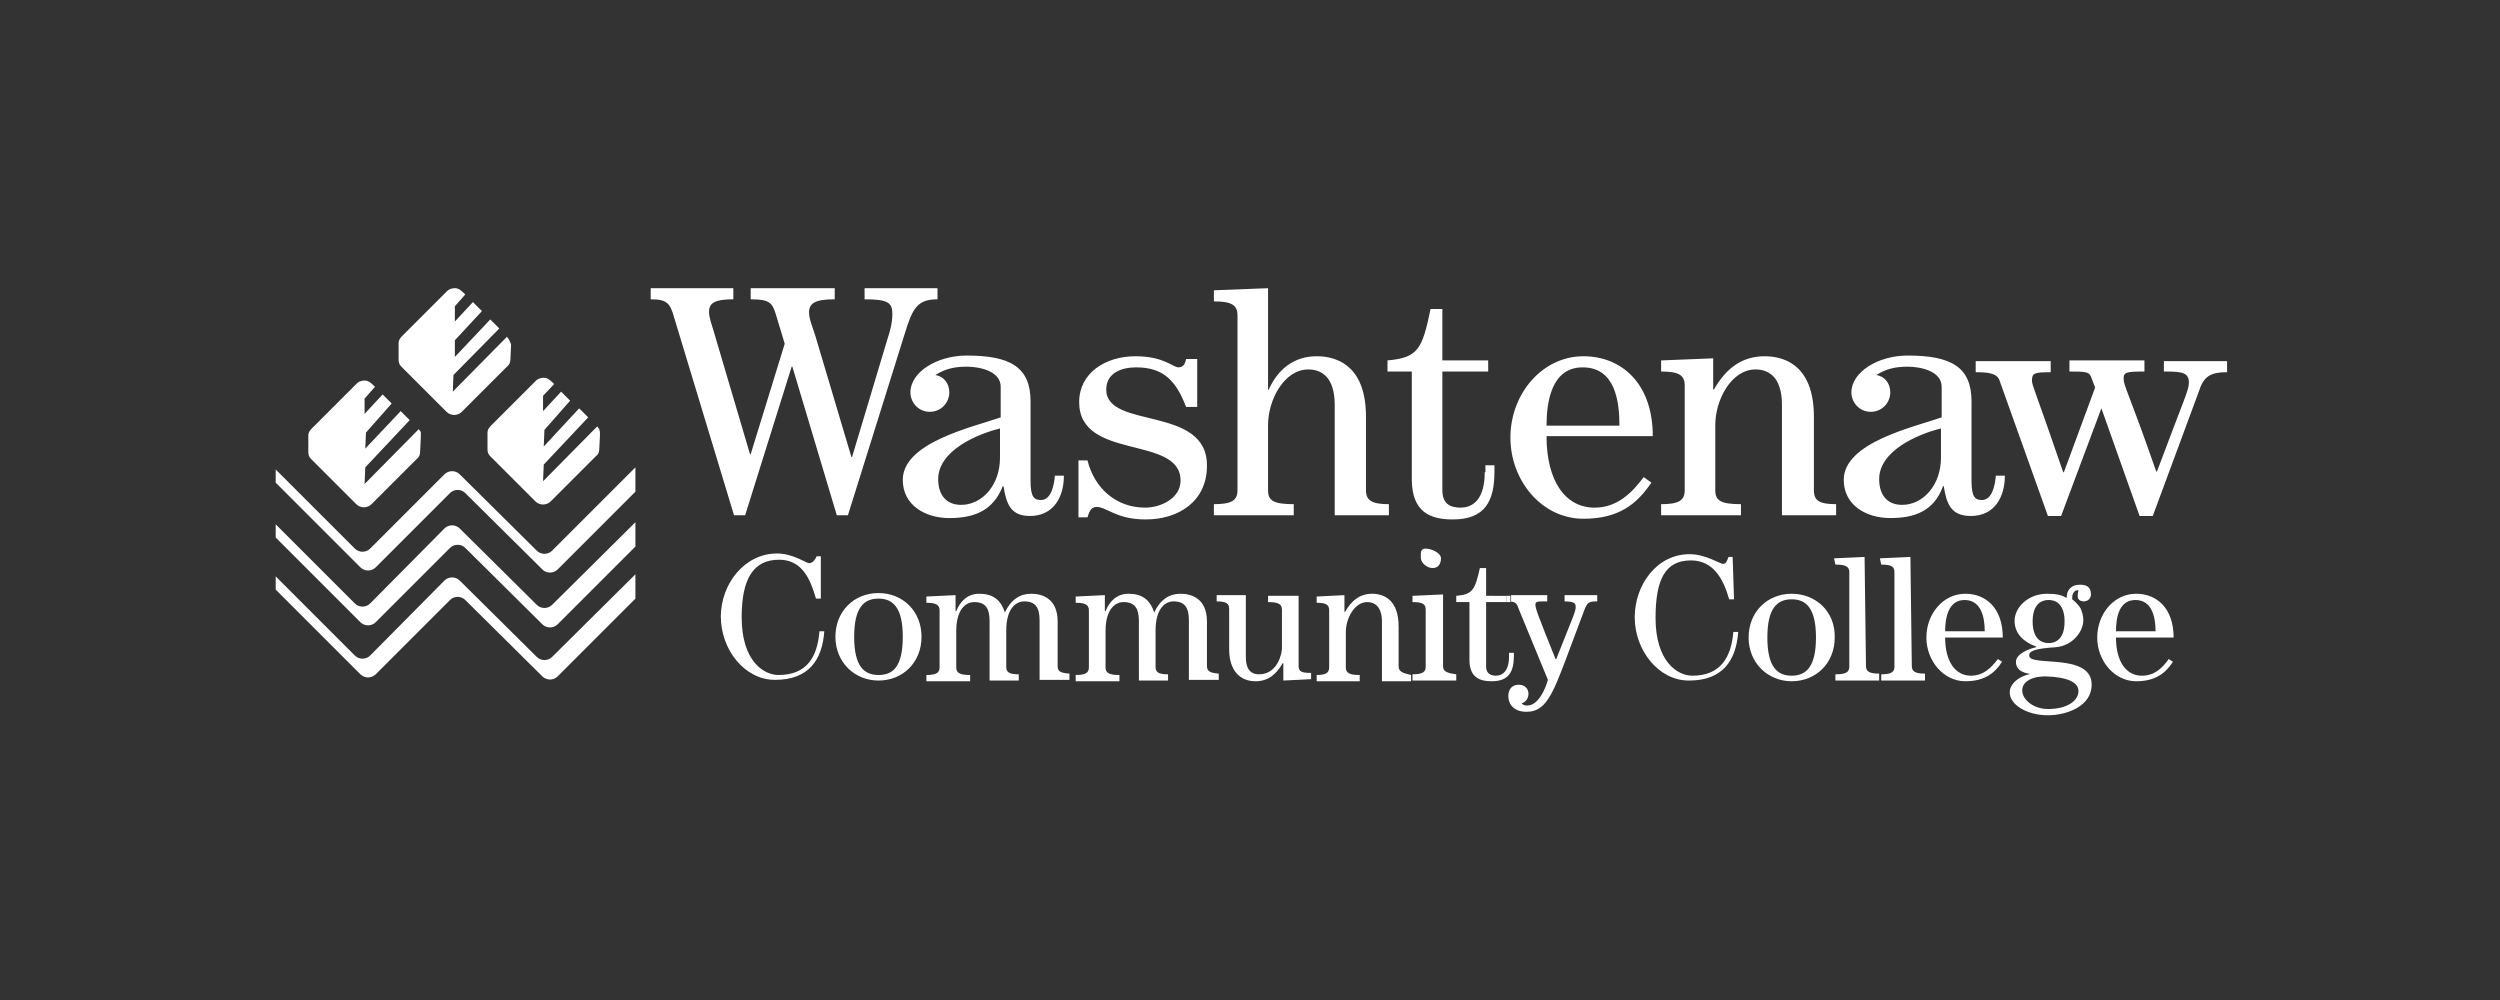 <svg id="Layer_1" xmlns="http://www.w3.org/2000/svg" viewBox="0 0 360 144"><rect x="0" y="0" width="360" height="144" fill="#333333" stroke="none"/><style>.st0{fill:#fff}</style><path class="st0" d="M112.1 97.2c-2.2 0-5.3-2.1-5.3-8.3 0-5.6 1.7-8.3 5.4-8.3 3.3 0 4.5 2.8 5.3 5.6h.7v-6.1h-.6c-.2.5-.6 1-1.1 1-.4 0-2.3-1.4-4.6-1.4-4.7 0-8.1 4.4-8.1 9.1 0 4.7 3.4 9.1 7.8 9.1 4.8 0 6.8-2.8 7.1-7h-.7c-.3 3.7-1.8 6.3-5.9 6.3M206.3 81.8c.8 0 1.2-.6 1.2-1.4 0-.8-1.4-1.4-2.2-1.4-.8 0-.7.6-.7 1.4.1.8 1 1.4 1.7 1.4M187 95.9V85.8h-4.4v.9c1.5 0 2 .3 2 1.1v5.7c-.2 1.7-1.2 3.6-3.3 3.6-1.4 0-1.9-1-1.9-2.5v-8.9h-4.2v.9c1.4 0 1.8.3 1.8 1.1v5.8c0 3 1.5 4.6 3.8 4.6 1.8 0 3-1 3.9-2.6h.1V98l4-.2v-.9c-1.4 0-1.8-.2-1.8-1M214 85.8v-4h-.9c-.7 3.1-1 3.8-3.4 4v.9h1.9V95c0 2.5 1.4 3.1 3.2 3.1 2.5 0 3.2-1.4 3.2-3.7V94h-.7v.5c0 2.1-.9 2.8-1.9 2.8-.7 0-1.4-.3-1.4-1.3v-9.3h2.9v-.9H214z"/><path class="st0" d="M216.9 85.8h.6v.9h-.6zM207.8 95.9V85.6l-4.4.2v.9c1.5 0 1.9.3 1.9 1.1V96c0 .8-.5 1.1-1.9 1.1v.9h6.3v-.9c-1.4-.2-1.9-.4-1.9-1.2"/><path class="st0" d="M225.1 86.6c1.5 0 1.8.2 1.8.8 0 .7-.4 1.4-2.8 7.5h-.1c-2.5-6.2-2.9-7.3-2.9-7.8s.2-.5 1.7-.5v-.9h-5.2v.9h-.6c1.2 0 1.4.2 1.7 1.1l4.2 10.2c-.4 1.4-1.4 3.7-3 3.7-.3 0-.6-.1-.8-.3.6-.2 1-.7 1-1.4 0-.6-.4-1.3-1.4-1.3s-1.5.7-1.5 1.6c0 1.4 1 2.3 2.6 2.3 2.7 0 3.7-2.3 5.7-7.6l2.7-7.2c.4-1 .7-1.1 1.8-1.1v-.9h-4.7v.9zM126.5 97.2c-2.1 0-3.5-1.3-3.5-5.5s1.4-5.5 3.5-5.5 3.5 1.3 3.5 5.5c0 4.3-1.4 5.5-3.5 5.5m0-11.8c-3.5 0-6.2 2.6-6.2 6.3s2.8 6.3 6.2 6.3c3.5 0 6.2-2.6 6.2-6.3s-2.7-6.3-6.2-6.3M152.3 95.9v-6.4c0-3.3-2.2-4-3.8-4-1.6 0-2.9.8-3.8 2.7-.6-1.9-1.8-2.7-3.7-2.7-1.6 0-2.7 1-3.3 2.5h-.1v-2.3l-4.2.2v.9c1.4 0 1.9.3 1.9 1.1v8.2c0 .8-.5 1.1-1.9 1.1v.9h6.3v-.9c-1.5 0-2-.3-2-1.1v-5.2c0-3.2 1.4-4.2 2.6-4.2 1.6 0 2.2.9 2.2 2.7V98h4.2v-.9c-1.4 0-1.8-.3-1.8-1.1v-5.2c0-3.2 1.4-4.2 2.6-4.2 1.6 0 2.2.9 2.2 2.7v8.6h4.3V97c-1.3-.1-1.7-.3-1.7-1.1M173.8 95.9v-6.4c0-3.3-2.2-4-3.8-4-1.6 0-2.9.8-3.8 2.7-.6-1.9-1.8-2.7-3.7-2.7-1.6 0-2.7 1-3.3 2.5h-.1v-2.3l-4.2.2v.9c1.4 0 1.9.3 1.9 1.1v8.2c0 .8-.5 1.1-1.9 1.1v.9h6.3v-.9c-1.5 0-2-.3-2-1.1v-5.2c0-3.2 1.4-4.2 2.6-4.2 1.6 0 2.2.9 2.2 2.7V98h4.2v-.9c-1.4 0-1.8-.3-1.8-1.1v-5.2c0-3.2 1.4-4.2 2.6-4.2 1.6 0 2.2.9 2.2 2.7v8.6h4.3V97c-1.2-.1-1.7-.3-1.7-1.1M201.4 95.9v-5.7c0-3.7-2-4.7-3.8-4.7-1.8 0-3 1-3.9 2.6h-.1v-2.4l-4 .2v.9c1.4 0 1.8.3 1.8 1.1v8.2c0 .8-.5 1.1-1.8 1.1v.9h6.2v-.9c-1.5 0-2-.3-2-1.1V91c0-1.9 1.2-4.3 3.1-4.3.9 0 2.1.5 2.1 2.8v8.6h4.2v-.9c-1.3-.3-1.8-.5-1.8-1.3M280.1 90.9c0-1.8.4-4.5 2.8-4.5 2.5 0 2.9 2.7 2.9 4.5h-5.7zm2.9-5.4c-3.2 0-5.6 2.9-5.6 6.3s2.5 6.3 5.6 6.3c2.7 0 4.2-1.1 5.3-2.8l-.6-.4c-1 1.3-2.1 2.4-3.9 2.4-2.2 0-3.7-2-3.7-5.5h8.3c0-4.2-2.4-6.3-5.4-6.3M295 92.6c-1.4 0-2.3-1-2.3-3.1s.9-3.1 2.3-3.1 2.3 1 2.3 3.1-.9 3.1-2.3 3.1m4.3 6.9c0 1.4-1.6 2.6-4.4 2.6-2 0-3.7-1.3-3.7-2.7 0-1 1-2 3.4-2 3.2.1 4.7.9 4.7 2.1m.8-12.9c.6 0 1-.5 1-1 0-1.2-.8-1.4-1.6-1.4-1.2 0-1.9.7-1.9 1.9-.7-.4-1.4-.6-2.8-.6-2.8 0-4.7 2-4.7 3.9s1.4 3.1 3.1 3.7v.1c-.9.2-2.9.9-2.9 2.1 0 1.4 1.4 1.7 2.5 1.8V97c-1.5.1-3.4 1.2-3.4 2.7 0 1.8 2.5 3.3 5.5 3.3 2.7 0 6.3-1.3 6.3-4.4 0-4.7-9-2.5-9-4.2 0-.7.9-1 3.8-1.2 2.5-.2 4-2.3 4-3.9 0-.7-.2-1.2-.4-1.7-.3-.5-.7-.9-1.2-1.3V86c0-.6.4-1 .7-1h.2c0 .1-.1.4-.1.6-.1.7.3 1 .9 1M275.3 95.9l-.2-15.7-4.4.2.2.9c1.5 0 1.9.3 1.9 1.1V96c0 .8-.5 1.1-1.9 1.1v.9h6.3v-1c-1.4 0-1.9-.3-1.9-1.1M307.5 86.4c2.5 0 2.9 2.7 2.9 4.5h-5.7c0-1.9.4-4.5 2.8-4.5m.9 10.9c-2.2 0-3.7-2-3.7-5.5h8.3c0-4.2-2.4-6.3-5.4-6.3-3.2 0-5.6 2.9-5.6 6.3s2.5 6.3 5.6 6.3c2.7 0 4.2-1.1 5.3-2.8l-.6-.4c-1 1.4-2.1 2.4-3.9 2.4M243.7 97.3c-2.2 0-5.3-2.1-5.3-8.3 0-5.6 1.4-8.3 5.1-8.3 3.3 0 4.7 2.8 5.5 5.6h.7l-.2-6.1h-.6c-.2.5-.3 1-.8 1-.4 0-2.5-1.4-4.8-1.4-4.7 0-7.9 4.4-7.9 9.1 0 4.7 3.4 9.1 7.8 9.1 4.8 0 6.8-2.8 7.1-7h-.7c-.3 3.6-1.8 6.3-5.9 6.3M268.7 95.9l-.2-15.7-4.4.2.2.9c1.5 0 2 .3 2 1.1V96c0 .8-.5 1.1-2 1.1v.9h6.3v-1c-1.4 0-1.9-.3-1.9-1.1"/><path class="st0" d="M258 97.3c-2.1 0-3.5-1.3-3.5-5.5s1.4-5.5 3.5-5.5 3.5 1.3 3.5 5.5-1.4 5.5-3.5 5.5m0-11.8c-3.5 0-6.2 2.6-6.2 6.3 0 3.7 2.8 6.3 6.2 6.3 3.5 0 6.2-2.6 6.2-6.3.1-3.7-2.7-6.3-6.2-6.3M261.2 70.6V60c0-6.9-3.7-8.7-7.1-8.7-3.3 0-5.6 1.8-7.3 4.8h-.1v-4.5l-7.5.3v1.6c2.5 0 3.4.5 3.4 2v15.1c0 1.5-.9 2-3.4 2v1.6h11.5v-1.6c-2.9 0-3.7-.5-3.7-2v-9.4c0-3.6 2.3-8 5.8-8 1.8 0 3.8 1 3.8 5.1v15.9h7.8v-1.6c-2.4 0-3.2-.5-3.2-2M222.7 61.3c0-3.4.7-8.4 5.2-8.4 4.7 0 5.3 4.9 5.3 8.4h-10.5zm5.3-10c-5.9 0-10.5 5.4-10.5 11.7 0 6.3 4.6 11.7 10.5 11.7 5.1 0 7.7-2.1 9.8-5.2l-1.1-.8c-1.8 2.4-3.9 4.4-7.1 4.4-4.1 0-6.9-3.7-6.9-10.3H238c0-7.6-4.5-11.5-10-11.5M279.5 65.9c0 4-2.6 6.8-5.6 6.8-2.2 0-3.3-1.5-3.3-3.7 0-4.1 5.6-6.5 8.9-7.3v4.2zm5.9 6.1c-.9 0-1.5-.3-1.5-2.7V57.8c0-5-3-6.6-9.2-6.6-4.3 0-8.1 2.4-8.1 5.3 0 1.4 1.1 2.8 2.8 2.8 1.6 0 2.8-1.3 2.8-2.8 0-1.3-.8-2.3-2-2.5 1.4-.9 2.8-1.2 4.5-1.2 1.8 0 4.9.6 4.9 2.9v4.4c-4 1.4-14.1 3.6-14.1 9 0 3.7 3.3 5.5 6.7 5.5 3.5 0 6.3-1 7.6-4.6h.1c.4 2.5 1 4.3 3.9 4.3 3.4 0 4.9-2.7 4.9-5.8h-1.3c-.1 1.3-.5 3.5-2 3.5M311.9 53.5c2.4 0 3.3.2 3.3 1.6 0 1.1-.6 2.1-4.6 12.8h-.1c-4-11.5-4.7-12.3-4.7-13.4 0-.9.4-1 3-1v-1.6H298v1.6c2.4 0 2.9 0 3.2 1l.5 1.3-4.5 12.2h-.1c-4-11.7-4.5-12.5-4.5-13.2 0-1.1.4-1.2 2.7-1.2V52h-10.8v1.6c1.6 0 3 .1 3.4 1.1l7 19.6h1.9l5.8-15.5 5.5 15.5h1.9l6.7-18.1c.7-2.2 1.9-2.6 4-2.6V52h-9.1v1.5zM144 65.9c0 4-2.6 6.8-5.6 6.8-2.2 0-3.3-1.5-3.3-3.7 0-4.1 5.6-6.5 8.9-7.3v4.2zm5.9 6.1c-.9 0-1.5-.3-1.5-2.7V57.8c0-5-3-6.6-9.2-6.6-4.3 0-8.1 2.4-8.1 5.3 0 1.4 1.1 2.8 2.8 2.8 1.6 0 2.8-1.3 2.8-2.8 0-1.3-.8-2.3-2-2.5 1.4-.9 2.8-1.2 4.5-1.2 1.8 0 4.9.6 4.9 2.9v4.4c-4 1.4-14.1 3.6-14.1 9 0 3.7 3.3 5.5 6.7 5.5 3.5 0 6.3-1 7.7-4.6h.1c.4 2.5 1 4.3 3.8 4.3 3.4 0 4.9-2.7 4.9-5.8h-1.3c-.1 1.3-.5 3.5-2 3.5M159.3 56.1c0-2.4 2.2-3.2 4.3-3.2 4.1 0 5.8 2.1 7.2 5.7h1.6v-6.9h-1.6c-.1.5-.3 1.2-1.1 1.2s-2.1-1.6-6.2-1.6c-4.3 0-8.1 2.4-8.1 6.6 0 8.5 14.6 4.7 14.6 11.3 0 2.6-2.9 3.9-5.1 3.9-4.2 0-7.3-2.8-8.3-6.8h-1.3v8.2h1.3c.2-.6.4-1.5 1.3-1.5 1.5 0 2.8 1.8 7.1 1.8 4.7 0 8.8-2.6 8.8-7.7.1-8.8-14.5-5.2-14.5-11M135 43.1v-1.6h-10.5v1.6c3.4 0 4 .5 4 2.1 0 1.4-.4 2.7-.7 3.6l-5.1 17h-.1l-5-16.8c-.4-1.5-1.1-2.9-1.1-4 0-1.4 1-1.9 3.7-1.9v-1.6h-12.1v1.6c2.7 0 3.1.5 3.6 2.1l1.3 4.3-4.9 15.9h-.1l-5.2-17.6c-.3-1-.7-2.1-.7-2.9 0-1.3.9-1.8 3.5-1.8v-1.6H93.7v1.6c2.3 0 2.8.5 3.4 2.7l8.6 28.4h1.6l6.7-21.4h.1l6.4 21.4h1.6l8.2-26.2c1.1-3.6 1.8-4.9 4.7-4.9M213.8 68c0 3.8-1.6 5.1-3.5 5.1-1.4 0-2.6-.5-2.6-2.5V53.5h6.6v-1.6h-6.6v-7.4H206c-1.2 5.8-1.8 7-6.2 7.4v1.6h3.5V69c0 4.7 2.6 5.8 5.9 5.8 4.7 0 6-2.7 6-6.9V67h-1.3v1zM196.7 70.6V60c0-6.9-3.7-8.7-7.1-8.7-3.3 0-5.6 1.9-6.9 4.8h-.1V41.5l-7.8.3v1.6c2.5 0 3.4.5 3.4 2v25.2c0 1.5-.9 2-3.4 2v1.6h11.5v-1.6c-2.9 0-3.7-.5-3.7-2v-9.4c0-3.6 2.3-8 5.8-8 1.8 0 3.8 1 3.8 5.1v15.9h7.8v-1.6c-2.4 0-3.3-.5-3.3-2M79.5 79.3c-.6.6-1.6.6-2.2 0l-11.1-11c-.6-.6-1.6-.6-2.2 0L53.3 79c-.6.6-1.6.6-2.2 0L39.7 67.6v1.9l12.2 12.2c.6.6 1.6.6 2.2 0L64.8 71c.6-.6 1.6-.6 2.2 0l11.1 11c.6.6 1.6.6 2.2 0l11.2-11.2v-3.5l-12 12z"/><path class="st0" d="M79.5 87.1c-.6.6-1.6.6-2.2 0l-11.1-11c-.6-.6-1.6-.6-2.2 0L53.3 86.9c-.6.6-1.6.6-2.2 0L39.7 75.5v1.9l12.2 12.2c.6.6 1.6.6 2.2 0l10.7-10.7c.6-.6 1.6-.6 2.2 0l11.1 11c.6.6 1.6.6 2.2 0l11.2-11.2v-3.5l-12 11.9z"/><path class="st0" d="M79.5 94.6c-.6.6-1.6.6-2.2 0l-11.1-11c-.6-.6-1.6-.6-2.2 0L53.3 94.4c-.6.6-1.6.6-2.2 0L39.7 83v1.9l12.2 12.2c.6.6 1.6.6 2.2 0l10.7-10.7c.6-.6 1.6-.6 2.2 0l11.1 11c.6.6 1.6.6 2.2 0l11.2-11.2v-3.5l-12 11.9zM73.6 49.6l-.1 2.1c0 .4-.1.8-.5 1.1l-6.5 6.5c-.6.6-1.6.6-2.2 0l-6.5-6.5c-.3-.3-.4-.6-.4-1v-2.4c0-.4.2-.7.5-1l6.5-6.5c.4-.4 1.2-.5 1.6-.3.3.1.8.6 1 .8l-1.5 1.7v2.2l2.6-2.8 1.3 1.3-3.9 4.2v2.4l5.1-5.4 1.3 1.3-6.6 6.7-.1 2.4 7.8-7.9.3.4c.2.4.2.5.3.7M60.6 62.9l-.1 2.1c0 .4-.1.8-.5 1.1l-6.5 6.5c-.6.6-1.6.6-2.2 0l-6.5-6.5c-.3-.3-.4-.6-.4-1v-2.4c0-.4.2-.7.5-1l6.5-6.5c.4-.4 1.2-.5 1.6-.3.3.1.8.6 1 .8l-1.5 1.7v2.2l2.6-2.8 1.3 1.3-3.7 4.2-.1 2.3 5.1-5.4 1.3 1.3-6.4 6.8-.1 2.4 7.8-7.9.3.4v.7M86.4 62.5l-.1 2.1c0 .4-.1.8-.5 1.1l-6.5 6.5c-.6.6-1.6.6-2.2 0l-6.5-6.5c-.3-.3-.4-.6-.4-1v-2.4c0-.4.2-.7.5-1l6.5-6.5c.4-.4 1.2-.5 1.6-.3.3.1.8.6 1 .8L78.2 57v2.2l2.6-2.8 1.3 1.3-3.7 4.2-.1 2.4 5.1-5.5 1.3 1.3-6.4 6.8-.1 2.4 7.8-7.9.3.4c.1.4.1.5.1.7"/></svg>